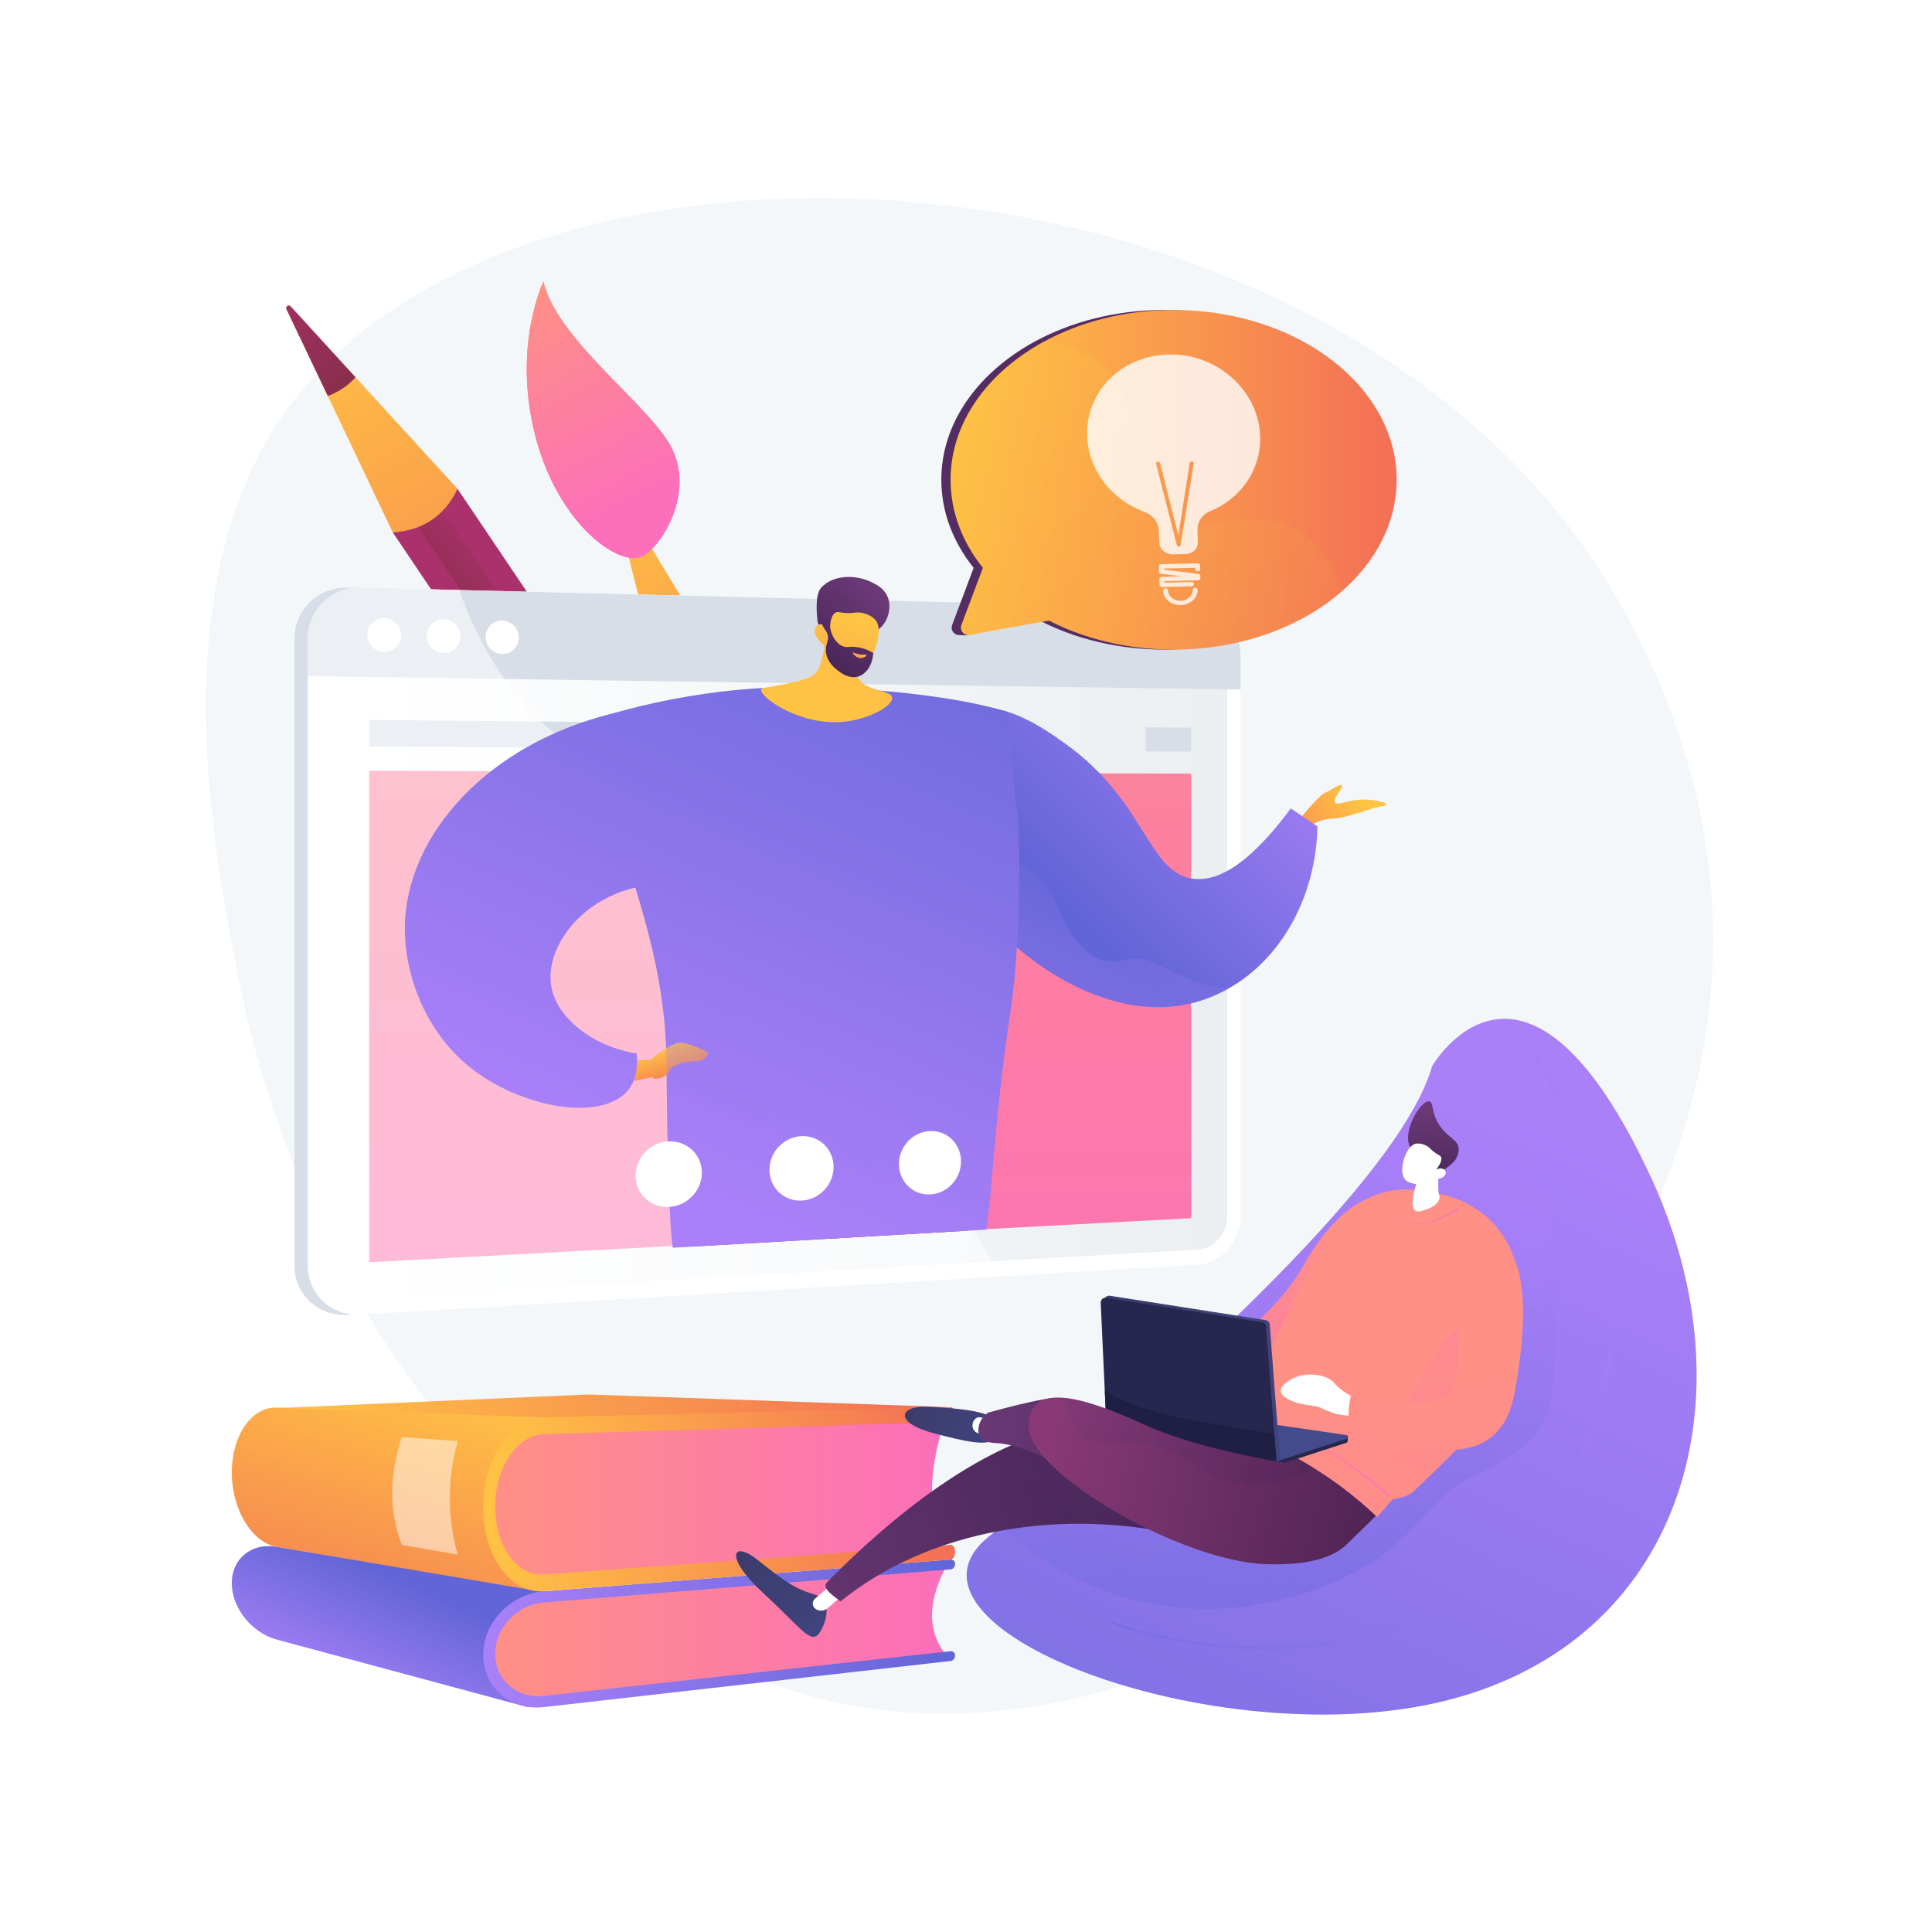 <?xml version="1.0" encoding="utf-8"?>
<!-- Generator: Adobe Illustrator 27.5.0, SVG Export Plug-In . SVG Version: 6.00 Build 0)  -->
<svg version="1.1" xmlns="http://www.w3.org/2000/svg" xmlns:xlink="http://www.w3.org/1999/xlink" x="0px" y="0px"
	 viewBox="0 0 3710 3710" style="enable-background:new 0 0 3710 3710;" xml:space="preserve">
<g id="Background">
	<g>
		<g>
			<rect style="fill:#FFFFFF;" width="3710" height="3710"/>
		</g>
	</g>
</g>
<g id="Illustration">
	<g>
		<path style="fill:#F4F7FA;" d="M3001.706,996.468C2396.861,234.764,964.911,192.189,543.862,796.338
			c-231.996,332.882-135.05,830.484-87.217,1076.001c88.025,451.818,305.085,742.687,352.483,804.385
			c115.007,149.71,394.357,513.358,814.664,596.484c718.159,142.033,1614.259-581.122,1663.905-1397.002
			C3316.318,1405.83,3053.998,1062.321,3001.706,996.468z"/>
		<g>
			<defs>
				<rect id="SVGID_1_" x="515.406" y="479.221" width="1539.799" height="1457.246"/>
			</defs>
			<clipPath id="SVGID_00000176764111186995072080000005967092391590407844_">
				<use xlink:href="#SVGID_1_"  style="overflow:visible;"/>
			</clipPath>
			<g style="clip-path:url(#SVGID_00000176764111186995072080000005967092391590407844_);">
				
					<linearGradient id="SVGID_00000162351198597431557840000012880418304382947467_" gradientUnits="userSpaceOnUse" x1="2025.63" y1="4124.595" x2="2285.882" y2="4288.868" gradientTransform="matrix(0.923 -0.386 0.386 0.923 -1925.204 -1096.421)">
					<stop  offset="0" style="stop-color:#40447E"/>
					<stop  offset="0.996" style="stop-color:#3C3B6B"/>
				</linearGradient>
				<path style="fill:url(#SVGID_00000162351198597431557840000012880418304382947467_);" d="M1933.884,2607.628
					c-27.044,28.639-60.257,42.517-99.638,41.634l-576.472-1379.598l99.638-41.634L1933.884,2607.628z"/>
				
					<linearGradient id="SVGID_00000173870851275961673630000003420283195318492084_" gradientUnits="userSpaceOnUse" x1="2112.614" y1="3069.398" x2="2024.262" y2="3950.709" gradientTransform="matrix(0.923 -0.386 0.386 0.923 -1925.204 -1096.421)">
					<stop  offset="0" style="stop-color:#FFC444"/>
					<stop  offset="0.996" style="stop-color:#F36F56"/>
				</linearGradient>
				<path style="fill:url(#SVGID_00000173870851275961673630000003420283195318492084_);" d="M1357.411,1228.031
					c-24.816,32.912-57.932,47.009-99.638,41.634l-83.914-331.758c-0.826-3.865,4.309-6.011,6.479-2.707L1357.411,1228.031z"/>
				
					<linearGradient id="SVGID_00000049940574810442351710000012858205453180693898_" gradientUnits="userSpaceOnUse" x1="2083.357" y1="2992.369" x2="2075.974" y2="3309.858" gradientTransform="matrix(0.923 -0.386 0.386 0.923 -1925.204 -1096.421)">
					<stop  offset="0" style="stop-color:#AB316D"/>
					<stop  offset="1" style="stop-color:#792D3D"/>
				</linearGradient>
				<path style="fill:url(#SVGID_00000049940574810442351710000012858205453180693898_);" d="M1173.859,937.907l32.62,128.965
					c15.796-2.404,30.027-8.356,42.721-17.792l-68.863-113.88C1178.168,931.896,1173.034,934.042,1173.859,937.907z"/>
				
					<linearGradient id="SVGID_00000183242903611243203480000015629893488365198475_" gradientUnits="userSpaceOnUse" x1="4350.941" y1="941.144" x2="4067.73" y2="1311.052" gradientTransform="matrix(-0.989 -0.151 -0.151 0.989 5442.792 299.135)">
					<stop  offset="0" style="stop-color:#FF9085"/>
					<stop  offset="1" style="stop-color:#FB6FBB"/>
				</linearGradient>
				<path style="fill:url(#SVGID_00000183242903611243203480000015629893488365198475_);" d="M1043.549,540.761
					c0,0-59.945,122.804-15.722,295.785c44.224,172.981,165.641,256.581,207.921,230.495s97.054-127.519,52.454-209.823
					C1243.602,774.915,1069.462,651.888,1043.549,540.761z"/>
				
					<linearGradient id="SVGID_00000163039227085879991730000012302990420634077867_" gradientUnits="userSpaceOnUse" x1="4350.941" y1="941.144" x2="4067.73" y2="1311.052" gradientTransform="matrix(-0.989 -0.151 -0.151 0.989 5442.792 299.135)">
					<stop  offset="0" style="stop-color:#FF9085"/>
					<stop  offset="1" style="stop-color:#FB6FBB"/>
				</linearGradient>
				<path style="fill:url(#SVGID_00000163039227085879991730000012302990420634077867_);" d="M1043.549,540.761
					c0,0-59.945,122.804-15.722,295.785c44.224,172.981,165.641,256.581,207.921,230.495s97.054-127.519,52.454-209.823
					C1243.602,774.915,1069.462,651.888,1043.549,540.761z"/>
				<g style="opacity:0.3;">
					
						<linearGradient id="SVGID_00000173876619630721610510000002452038405048586427_" gradientUnits="userSpaceOnUse" x1="4375.624" y1="960.042" x2="4092.413" y2="1329.949" gradientTransform="matrix(-0.989 -0.151 -0.151 0.989 5442.792 299.135)">
						<stop  offset="0" style="stop-color:#FF9085"/>
						<stop  offset="1" style="stop-color:#FB6FBB"/>
					</linearGradient>
					<path style="fill:url(#SVGID_00000173876619630721610510000002452038405048586427_);" d="M1043.55,540.762
						c2.487,10.665,6.35,21.44,11.322,32.279c-23.935,90.967-10.088,140.569,13.211,169.425
						c32.537,40.296,77.26,32.521,111.106,85.121c44.44,69.063-0.86,131.89,35.582,180.774c9.295,12.469,24.203,24.39,49.085,32.058
						c-9.198,11.769-18.945,20.97-28.107,26.624c-42.28,26.086-163.697-57.514-207.922-230.496
						C983.603,663.565,1043.55,540.762,1043.55,540.762z"/>
				</g>
			</g>
			<g style="clip-path:url(#SVGID_00000176764111186995072080000005967092391590407844_);">
				
					<linearGradient id="SVGID_00000071558519110403982090000009711398574423496367_" gradientUnits="userSpaceOnUse" x1="1808.088" y1="3463.096" x2="2169.47" y2="3691.203" gradientTransform="matrix(0.829 -0.559 0.559 0.829 -2124.375 -18.063)">
					<stop  offset="0" style="stop-color:#AB316D"/>
					<stop  offset="1" style="stop-color:#792D3D"/>
				</linearGradient>
				<path style="fill:url(#SVGID_00000071558519110403982090000009711398574423496367_);" d="M2038.371,2660.756
					c-29.046,46.342-70.5,74.26-124.363,83.753L754.344,1022.565l124.363-83.753L2038.371,2660.756z"/>
				
					<linearGradient id="SVGID_00000116927085213796637080000006142193126565423504_" gradientUnits="userSpaceOnUse" x1="2088.415" y1="3486.593" x2="1839.759" y2="3522.482" gradientTransform="matrix(0.829 -0.559 0.559 0.829 -2124.375 -18.063)">
					<stop  offset="0" style="stop-color:#AB316D"/>
					<stop  offset="1" style="stop-color:#792D3D"/>
				</linearGradient>
				<path style="fill:url(#SVGID_00000116927085213796637080000006142193126565423504_);" d="M1960.198,2730.507
					c17.385-7.834,33.015-18.272,46.89-31.318L839.378,965.297l-46.769,31.497L1960.198,2730.507z"/>
				
					<linearGradient id="SVGID_00000096027122252144802150000006287916069492363910_" gradientUnits="userSpaceOnUse" x1="1928.855" y1="1997.898" x2="1806.174" y2="3221.647" gradientTransform="matrix(0.829 -0.559 0.559 0.829 -2124.375 -18.063)">
					<stop  offset="0" style="stop-color:#FFC444"/>
					<stop  offset="0.996" style="stop-color:#F36F56"/>
				</linearGradient>
				<path style="fill:url(#SVGID_00000096027122252144802150000006287916069492363910_);" d="M878.706,938.812
					c-24.851,51.555-66.115,79.745-124.363,83.753l-204.37-428.944c-2.174-5.039,4.234-9.355,8.086-5.446L878.706,938.812z"/>
				
					<linearGradient id="SVGID_00000142136536158331582170000003087841417057422478_" gradientUnits="userSpaceOnUse" x1="1888.226" y1="1890.938" x2="1877.974" y2="2331.789" gradientTransform="matrix(0.829 -0.559 0.559 0.829 -2124.375 -18.063)">
					<stop  offset="0" style="stop-color:#AB316D"/>
					<stop  offset="1" style="stop-color:#792D3D"/>
				</linearGradient>
				<path style="fill:url(#SVGID_00000142136536158331582170000003087841417057422478_);" d="M549.973,593.621l79.446,166.745
					c20.855-7.564,38.616-19.534,53.338-35.83l-124.698-136.36C554.208,584.266,547.799,588.582,549.973,593.621z"/>
			</g>
		</g>
		<g>
			<path style="fill:#D8DEE8;" d="M2358.541,1259.956c0-43.35-28.119-80.201-65.306-89.486c-1.329-0.332-2.805-0.628-4.157-0.888
				c-4.055-0.781-8.279-1.237-12.511-1.342l-796.173-19.659l-813.833-20.096c-1.739-0.043-3.479-0.042-5.197,0.003
				c-22.11,0.57-42.381,8.283-58.546,20.942c-0.295,0.232-0.594,0.462-0.888,0.697c-2.321,1.862-4.559,3.823-6.699,5.884
				c-0.05,0.048-0.104,0.093-0.153,0.141c-1.265,1.224-2.491,2.488-3.689,3.778c-16.159,17.415-26.025,40.738-26.025,66.583v72.112
				l0,0v1131.699c0,8.675,1.114,17.028,3.201,24.936c1.251,4.744,2.856,9.328,4.781,13.724
				c12.806,29.238,39.864,50.173,72.643,54.966c6.642,0.971,13.515,1.284,20.554,0.864l1233.955-73.613l0,0l376.271-22.436
				c45.122-2.692,81.771-45.031,81.771-94.574V1324.306l0,0V1259.956z"/>
			<g>
				<path style="fill:#FFFFFF;" d="M2300.979,1168.121l-1608.857-39.745c-55.686-1.376-101.103,42.494-101.103,97.994v1203.395
					c0,55.5,45.417,97.782,101.103,94.459l1608.857-95.998c45.092-2.69,81.448-45.009,81.448-94.536V1259.809
					C2382.427,1210.282,2346.071,1169.235,2300.979,1168.121z"/>
				
					<linearGradient id="SVGID_00000086680441275943558990000011739615361887765678_" gradientUnits="userSpaceOnUse" x1="623.435" y1="1826.35" x2="2356.517" y2="1826.35">
					<stop  offset="0" style="stop-color:#FFFFFF"/>
					<stop  offset="0.996" style="stop-color:#EBEFF2"/>
				</linearGradient>
				<path style="fill:url(#SVGID_00000086680441275943558990000011739615361887765678_);" d="M692.122,2492.332
					c-37.803,2.183-68.687-26.66-68.687-64.305V1226.975c0-37.645,30.884-67.568,68.687-66.706l1608.856,36.643
					c30.675,0.699,55.539,28.696,55.539,62.414V2335.08c0,33.718-24.864,62.584-55.539,64.355L692.122,2492.332z"/>
				<path style="fill:#D8DEE8;" d="M2300.979,1168.121l-1608.856-39.745c-55.685-1.376-101.104,42.494-101.104,97.994v72.087
					l1791.409,25.681v-64.329C2382.427,1210.282,2346.072,1169.235,2300.979,1168.121z"/>
				<path style="fill:#FFFFFF;" d="M770.518,1220.09c0,17.969-14.598,32.283-32.642,31.971c-18.083-0.312-32.772-15.19-32.772-33.23
					s14.689-32.352,32.772-31.968C755.919,1187.245,770.518,1202.122,770.518,1220.09z"/>
				<path style="fill:#FFFFFF;" d="M884.147,1222.278c0,17.844-14.398,32.062-32.193,31.754
					c-17.834-0.308-32.32-15.081-32.32-32.996c0-17.915,14.486-32.13,32.32-31.752
					C869.75,1189.662,884.147,1204.433,884.147,1222.278z"/>
				<path style="fill:#FFFFFF;" d="M996.219,1224.435c0,17.722-14.201,31.844-31.753,31.54
					c-17.59-0.304-31.877-14.974-31.877-32.765c0-17.792,14.287-31.911,31.877-31.538
					C982.019,1192.045,996.219,1206.713,996.219,1224.435z"/>
				
					<linearGradient id="SVGID_00000176734327472611761240000016346368521871770288_" gradientUnits="userSpaceOnUse" x1="1509.546" y1="461.566" x2="1490.158" y2="2910.976">
					<stop  offset="0" style="stop-color:#FF9085"/>
					<stop  offset="1" style="stop-color:#FB6FBB"/>
				</linearGradient>
				<polygon style="fill:url(#SVGID_00000176734327472611761240000016346368521871770288_);" points="2287.335,2339.224 
					708.831,2423.927 708.831,1480.233 2287.335,1485.662 				"/>
				<g>
					<polygon style="fill:#D8DEE8;" points="1570.346,1390.562 708.832,1382.505 708.832,1433.481 1570.346,1438.881 					"/>
					<polygon style="fill:#D8DEE8;" points="2199.948,1396.45 2199.948,1442.828 2287.336,1443.375 2287.336,1397.268 					"/>
				</g>
				<g style="opacity:0.5;">
					<path style="fill:#FFFFFF;" d="M1687.269,1777.272c-187.262-271.014-514.574-178.076-723.747-481.317
						c-37.9-54.943-63.647-111.045-81.321-162.883l-190.078-4.696c-55.685-1.376-101.104,42.494-101.104,97.994v1203.396
						c0,55.5,45.419,97.781,101.104,94.459l1233.11-73.578c-36.02-51.242-69.318-108.833-97.532-173.558
						C1719.216,2028.203,1799.605,1939.85,1687.269,1777.272z"/>
				</g>
			</g>
			<g>
				<defs>
					<polygon id="SVGID_00000035504519591212637550000013935136936385750198_" points="1112.356,2406.314 2026.651,2353.552 
						2744.57,1541.274 2285.009,814.928 712.044,1034.878 688.032,2339.559 					"/>
				</defs>
				<clipPath id="SVGID_00000106828699095934048430000002014124455511317416_">
					<use xlink:href="#SVGID_00000035504519591212637550000013935136936385750198_"  style="overflow:visible;"/>
				</clipPath>
				<g style="clip-path:url(#SVGID_00000106828699095934048430000002014124455511317416_);">
					
						<linearGradient id="SVGID_00000150096945115768138930000009010390434070479526_" gradientUnits="userSpaceOnUse" x1="1220.044" y1="621.778" x2="1161.108" y2="855.972" gradientTransform="matrix(-0.399 -0.917 -0.917 0.399 3664.416 2400.708)">
						<stop  offset="0" style="stop-color:#FFC444"/>
						<stop  offset="0.996" style="stop-color:#F36F56"/>
					</linearGradient>
					<path style="fill:url(#SVGID_00000150096945115768138930000009010390434070479526_);" d="M2505.736,1595.573
						c0,0,17.715-21.943,50.928-23.321c33.183-1.376,78.351-22.068,97.73-24.044c4.674-0.477,6.991-1.882,7.388-3.64
						c0.817-3.621-20.692-8.677-39.783-9.14c-33.875-0.821-53.648,12.748-58.221,5.92c-5.114-7.635,16.773-28.824,12.765-33.482
						c-3.107-3.611-17.989,8.223-33.926,15.509c-11.316,5.174-55.609,60.017-55.609,60.017L2505.736,1595.573z"/>
					
						<linearGradient id="SVGID_00000018232684219909647300000006187527539053642910_" gradientUnits="userSpaceOnUse" x1="2437.771" y1="1310.682" x2="2027.888" y2="1723.451">
						<stop  offset="0" style="stop-color:#AA80F9"/>
						<stop  offset="0.996" style="stop-color:#6165D7"/>
					</linearGradient>
					<path style="fill:url(#SVGID_00000018232684219909647300000006187527539053642910_);" d="M2529.908,1586.923
						c-2.71,131.686-66.553,251.304-168.785,310.195c-4.229,2.438-8.547,4.789-12.922,7.022
						c-186.789,95.361-373.959-66.007-396.48-86.081c-5.831-5.175-33.708-30.689-62.78-73.031
						c-32.768-47.622-67.035-116.595-72.944-201.685c-2.412-34.824-9.765-141.01,45.288-173.199
						c56.669-33.138,146.848,31.13,183.483,57.223c154.929,110.39,158.654,245.903,243.861,259.665
						c38.178,6.164,98.848-11.16,189.977-134.595C2495.723,1563.938,2512.807,1575.433,2529.908,1586.923z"/>
					
						<linearGradient id="SVGID_00000056411819526652487400000016102265036797676423_" gradientUnits="userSpaceOnUse" x1="2089.661" y1="1879.856" x2="2168.701" y2="1697.226">
						<stop  offset="0" style="stop-color:#AA80F9"/>
						<stop  offset="0.996" style="stop-color:#6165D7"/>
					</linearGradient>
					<path style="opacity:0.3;fill:url(#SVGID_00000056411819526652487400000016102265036797676423_);" d="M2361.124,1897.118
						c-4.229,2.438-8.547,4.789-12.922,7.022c-186.789,95.361-373.959-66.007-396.48-86.081
						c-5.831-5.175-33.708-30.689-62.78-73.031c9.038-40.927,21.33-95.176,21.33-95.176s80.16-9.96,118.187,85.045
						c13.739,34.326,30.334,67.765,58.425,91.849c28.331,24.33,50.258,20.622,85.977,15.055
						c32.861-5.106,67.203,19.955,95.678,32.028C2298.003,1886.324,2328.577,1899.208,2361.124,1897.118z"/>
				</g>
				
					<linearGradient id="SVGID_00000036213448586915422490000014014390038609334206_" gradientUnits="userSpaceOnUse" x1="1168.012" y1="3516.927" x2="1293.398" y2="3516.927" gradientTransform="matrix(-0.996 0.09 0.09 0.996 2456.547 -160.454)">
					<stop  offset="0" style="stop-color:#444B8C"/>
					<stop  offset="0.996" style="stop-color:#26264F"/>
				</linearGradient>
				
					<path style="clip-path:url(#SVGID_00000106828699095934048430000002014124455511317416_);fill:url(#SVGID_00000036213448586915422490000014014390038609334206_);" d="
					M1491.358,3426.439c-6.514,6.063-6.926,20.551-7.194,30.022c-0.123,4.23-0.182,6.346,0.36,7.817
					c3.95,10.726,24.316,11.037,56.359,13.111c50.666,3.279,65.897,6.779,69.384-1.155c3.266-7.438-6.377-19.001-7.46-20.274
					c-5.829-6.847-12.624-9.146-25.723-13.003c-24.232-7.132-40.539-10.911-45.475-12.057
					C1500.789,3423.75,1495.636,3422.459,1491.358,3426.439z"/>
				
					<linearGradient id="SVGID_00000182507219801391991180000007535546976189337490_" gradientUnits="userSpaceOnUse" x1="745.173" y1="3468.731" x2="802.301" y2="3350.488" gradientTransform="matrix(-0.998 0.069 0.069 0.998 2040.621 -60.669)">
					<stop  offset="0" style="stop-color:#FFC444"/>
					<stop  offset="0.996" style="stop-color:#F36F56"/>
				</linearGradient>
				
					<path style="clip-path:url(#SVGID_00000106828699095934048430000002014124455511317416_);fill:url(#SVGID_00000182507219801391991180000007535546976189337490_);" d="
					M1526.866,3374.9l1.974,59.765c-1.578,2.758-19.073,10.038-32.233,1.615l-9.93-59.351L1526.866,3374.9z"/>
				
					<linearGradient id="SVGID_00000170240500656690640860000008549581144617809582_" gradientUnits="userSpaceOnUse" x1="704.108" y1="3577.481" x2="837.702" y2="3577.481" gradientTransform="matrix(-0.977 0.213 0.213 0.977 1968.053 -210.656)">
					<stop  offset="0" style="stop-color:#444B8C"/>
					<stop  offset="0.996" style="stop-color:#26264F"/>
				</linearGradient>
				
					<path style="clip-path:url(#SVGID_00000106828699095934048430000002014124455511317416_);fill:url(#SVGID_00000170240500656690640860000008549581144617809582_);" d="
					M1918.932,3427.551c-8.751,8.785-11.533,25.987-4.788,35.088c6.628,8.95,17.58,3.469,47.669,6.728
					c32.243,3.495,40.272,12.018,62.554,7.469c9.004-1.843,24.994-6.768,25.036-13.328c0.029-4.612-7.828-7.602-33.997-18.866
					c-37.13-15.981-36.927-16.683-44.881-18.673C1950.546,3420.972,1930.493,3415.953,1918.932,3427.551z"/>
				
					<linearGradient id="SVGID_00000107558052358613463560000010961377464779413929_" gradientUnits="userSpaceOnUse" x1="531.079" y1="3539.094" x2="589.521" y2="3418.131" gradientTransform="matrix(-0.989 0.145 0.145 0.989 1974.58 -128.668)">
					<stop  offset="0" style="stop-color:#FFC444"/>
					<stop  offset="0.996" style="stop-color:#F36F56"/>
				</linearGradient>
				
					<path style="clip-path:url(#SVGID_00000106828699095934048430000002014124455511317416_);fill:url(#SVGID_00000107558052358613463560000010961377464779413929_);" d="
					M1942.423,3374.807l13.317,56.834c-1.378,2.887-18.354,11.563-32.152,4.174l-21.246-55.792L1942.423,3374.807z"/>
				
					<linearGradient id="SVGID_00000039833911797754287770000002121907595167619260_" gradientUnits="userSpaceOnUse" x1="2424.074" y1="3098.395" x2="2054.175" y2="2264.553" gradientTransform="matrix(0.999 0.053 -0.053 0.999 -237.58 -19.3)">
					<stop  offset="0" style="stop-color:#311944"/>
					<stop  offset="1" style="stop-color:#893976"/>
				</linearGradient>
				
					<path style="clip-path:url(#SVGID_00000106828699095934048430000002014124455511317416_);fill:url(#SVGID_00000039833911797754287770000002121907595167619260_);" d="
					M1861.596,2147.009c-7.338,186.94-5.856,397.803,11.956,628.076c17.605,227.644,48.095,434.482,83.598,617.1
					c-20.957,4.15-41.905,8.297-62.849,12.442c-49.751-54.431-111.651-138.801-137.688-253.287
					c-16.154-71.036-7.726-106.286-15.832-192.769c-12.904-137.681-49.599-211.979-85.644-324.799
					c-32.376-101.333-69.175-249.22-82.92-444.34C1668.553,2175.309,1765.013,2161.167,1861.596,2147.009z"/>
				
					<linearGradient id="SVGID_00000137119790162883782990000008024250450194882459_" gradientUnits="userSpaceOnUse" x1="2368.689" y1="3122.582" x2="1998.906" y2="2289.003" gradientTransform="matrix(0.999 0.053 -0.053 0.999 -237.58 -19.3)">
					<stop  offset="0" style="stop-color:#311944"/>
					<stop  offset="1" style="stop-color:#893976"/>
				</linearGradient>
				
					<path style="opacity:0.3;clip-path:url(#SVGID_00000106828699095934048430000002014124455511317416_);fill:url(#SVGID_00000137119790162883782990000008024250450194882459_);" d="
					M1832.692,3020.608c-23.036-94.773-67.396-120.532-68.975-209.574c-1.117-62.981,20.758-67.75,19.307-128.048
					c-2.202-91.459-53.961-140.225-79.952-198.118c-27.439-61.12-37.949-158.759,36.013-319.9
					c-55.663,8.16-111.286,16.316-166.868,24.463c13.746,195.119,50.545,343.007,82.92,444.34
					c36.046,112.821,72.74,187.119,85.644,324.799c8.106,86.482-0.322,121.733,15.832,192.768
					c26.037,114.487,87.937,198.855,137.688,253.288c5.326-1.055,10.653-2.108,15.98-3.163
					c-53.791-67.525-72.764-127.182-77.589-175.361C1824.842,3147.727,1855.923,3116.195,1832.692,3020.608z"/>
				
					<linearGradient id="SVGID_00000139974961603494991100000010729631121399095707_" gradientUnits="userSpaceOnUse" x1="1755.739" y1="3280.546" x2="1387.059" y2="2449.454" gradientTransform="matrix(0.998 -0.069 0.069 0.998 -160.893 92.986)">
					<stop  offset="0" style="stop-color:#311944"/>
					<stop  offset="1" style="stop-color:#893976"/>
				</linearGradient>
				
					<path style="clip-path:url(#SVGID_00000106828699095934048430000002014124455511317416_);fill:url(#SVGID_00000139974961603494991100000010729631121399095707_);" d="
					M1652.674,2132.539c-24.837,236.331-47.659,477.16-68.187,722.375c-15.402,183.965-29.117,365.675-41.256,545.065
					c-21.124,1.062-42.244,2.127-63.356,3.188c-18.247-40.617-42.073-102.386-56.553-180.308
					c-17.585-94.619-9.559-149.412-14.405-246.457c-5.44-108.836-20.215-133.544-41.508-271.859
					c-43.198-280.588-64.789-420.822,3.711-502.366C1393.369,2175.688,1462.261,2110.099,1652.674,2132.539z"/>
				
					<linearGradient id="SVGID_00000066497401039964143330000004868324858524022950_" gradientUnits="userSpaceOnUse" x1="1328.327" y1="2280.409" x2="1891.568" y2="978.98">
					<stop  offset="0" style="stop-color:#AA80F9"/>
					<stop  offset="0.996" style="stop-color:#6165D7"/>
				</linearGradient>
				
					<path style="clip-path:url(#SVGID_00000106828699095934048430000002014124455511317416_);fill:url(#SVGID_00000066497401039964143330000004868324858524022950_);" d="
					M1106.704,1391.919c113.549-39.05,287.138-82.021,499.988-71.263c123.583,6.245,242.462,20.706,326.853,45.842
					c11.418,66.094,10.404,140.57,21.829,206.694c2.627,66.222,3.474,155.903-3.725,261.773
					c-7.198,105.852-14.244,107.363-30.729,256.677c-26.868,243.375-15.633,307.219-63.016,335.775
					c-30.803,18.565-41.941-4.582-198.907-23.057c-105.068-12.368-158.632-18.182-211.745-0.353
					c-72.266,24.256-96.432,66.439-126.213,52.133c-28.547-13.716-32.182-64.908-35.629-154.11
					c-5.317-137.597-4.99-231.065-5.479-264.53c-2.25-153.539-39.696-271.158-87.626-421.708
					C1162.343,1521.68,1130.796,1445.476,1106.704,1391.919z"/>
				<g style="clip-path:url(#SVGID_00000106828699095934048430000002014124455511317416_);">
					
						<linearGradient id="SVGID_00000097471127731404660820000002469278926001835442_" gradientUnits="userSpaceOnUse" x1="1939.659" y1="871.246" x2="1954.027" y2="488.531" gradientTransform="matrix(0.894 0.447 -0.447 0.894 171.027 -182.996)">
						<stop  offset="0" style="stop-color:#FFC444"/>
						<stop  offset="0.463" style="stop-color:#FFC244"/>
						<stop  offset="0.63" style="stop-color:#FEBB46"/>
						<stop  offset="0.749" style="stop-color:#FCB048"/>
						<stop  offset="0.845" style="stop-color:#FA9F4C"/>
						<stop  offset="0.926" style="stop-color:#F78951"/>
						<stop  offset="0.996" style="stop-color:#F36F56"/>
					</linearGradient>
					<path style="fill:url(#SVGID_00000097471127731404660820000002469278926001835442_);" d="M1592.58,1168.147
						c-1.68,38.665-7.425,69.053-12.448,89.794c-5.752,23.763-9.324,29.77-13.732,34.548c-6.635,7.194-16.428,12.962-70.577,23.313
						c-29.45,5.628-33.179,5.189-33.975,8.135c-3.88,14.378,72.832,69.101,155.436,62.336c50.602-4.142,97.856-30.904,95.853-46.658
						c-2.016-15.858-52.645-10.617-66.137-39.915c-9.383-20.376,3.722-47.645,18.703-69.972
						C1653.686,1203.009,1604.585,1194.853,1592.58,1168.147z"/>
					<g>
						
							<linearGradient id="SVGID_00000125586910739629403040000006202999217887432838_" gradientUnits="userSpaceOnUse" x1="-72.999" y1="1410.308" x2="-170.847" y2="1161.792" gradientTransform="matrix(-0.952 -0.308 -0.308 0.952 1860.292 -28.937)">
							<stop  offset="0" style="stop-color:#311944"/>
							<stop  offset="1" style="stop-color:#6B3976"/>
						</linearGradient>
						<path style="fill:url(#SVGID_00000125586910739629403040000006202999217887432838_);" d="M1686.983,1208.588
							c16.314-11.72,25.832-38.581,18.434-60.082c-6.366-18.499-23.247-26.516-33.35-31.32
							c-29.271-13.908-71.981-13.654-94.807,10.929c-13.522,14.567-8.067,56.152-7.483,63.495c0.666,8.304,5.354,12.66,8.654,19.884
							c4.57,10.018,11.666,25.89,23.09,52.29c3.353-5.518,7.9-12.215,13.904-19.112c2.311-2.656,11.483-12.975,22.671-20.322
							C1660.514,1209.614,1671.522,1219.693,1686.983,1208.588z"/>
						
							<linearGradient id="SVGID_00000027563517744922218740000008777564508414619061_" gradientUnits="userSpaceOnUse" x1="1590.869" y1="1280.298" x2="1586.338" y2="1645.336" gradientTransform="matrix(0.969 0.249 -0.249 0.969 410.641 -444.916)">
							<stop  offset="0" style="stop-color:#FFC444"/>
							<stop  offset="0.996" style="stop-color:#F36F56"/>
						</linearGradient>
						<path style="fill:url(#SVGID_00000027563517744922218740000008777564508414619061_);" d="M1581.354,1238.015
							c0,0,8.91,40.852,49.643,51.637c36.488,9.66,68.786-71.689,51.717-97.022c-5.695-8.452-20.137-16.035-33.698-16.609
							c-8.009-0.339-11.514,1.981-24.583,1.16c-12.055-0.752-14.769-3.083-19.065-1.292c-5.373,2.246-11.356,10.172-12.277,36.813
							c-4.477-9.451-11.75-14.955-18.46-14.073c-1.071,0.144-4.082,1.047-6.314,3.203
							C1560.243,1209.633,1564.641,1224.566,1581.354,1238.015z"/>
						
							<linearGradient id="SVGID_00000094602288753753593280000004122916636075291521_" gradientUnits="userSpaceOnUse" x1="-102.351" y1="1423.909" x2="-201.645" y2="1171.72" gradientTransform="matrix(-0.952 -0.308 -0.308 0.952 1860.292 -28.937)">
							<stop  offset="0" style="stop-color:#311944"/>
							<stop  offset="1" style="stop-color:#6B3976"/>
						</linearGradient>
						<path style="fill:url(#SVGID_00000094602288753753593280000004122916636075291521_);" d="M1605.373,1170.379
							c1.286,1.912-6.142,6.801-9.605,16.102c-6.725,18.05,3.967,46.056,21.572,54.072c10.411,4.738,15.566-0.999,34.008,3.062
							c11.423,2.516,20.129,7.074,25.478,10.335c-0.944,21.983-12.735,40.234-28.701,45.153
							c-17.186,5.294-32.996-6.79-39.605-11.842c-4.419-3.379-18.596-14.17-21.983-32.158c-3.527-18.742,8.09-25.395,1.618-39.449
							c-3.265-7.088-9.096-11.65-12.115-24.257c-0.819-3.424-1.166-6.327-1.327-8.254
							C1587.211,1176.124,1603.509,1167.609,1605.373,1170.379z"/>
						
							<linearGradient id="SVGID_00000144312277427292374010000008220216207662631568_" gradientUnits="userSpaceOnUse" x1="-197.83" y1="1272.974" x2="-192.788" y2="1317.923" gradientTransform="matrix(-0.952 -0.308 -0.308 0.952 1860.292 -28.937)">
							<stop  offset="0" style="stop-color:#FFC444"/>
							<stop  offset="1" style="stop-color:#F36F56"/>
						</linearGradient>
						<path style="fill:url(#SVGID_00000144312277427292374010000008220216207662631568_);" d="M1661.438,1257.017
							c0,0-9.073,1.578-22.143-3.703c-0.634-0.257-1.414-0.302-1.609,0.019c-0.733,1.208,5.898,9.979,14.522,10.343
							c6.125,0.255,12.266-3.769,11.969-5.422C1664.049,1257.558,1662.759,1257.208,1661.438,1257.017z"/>
					</g>
				</g>
				
					<linearGradient id="SVGID_00000169550972084309486720000013866559790713465783_" gradientUnits="userSpaceOnUse" x1="1268.081" y1="2011.217" x2="1294.212" y2="2090.973">
					<stop  offset="0" style="stop-color:#FFC444"/>
					<stop  offset="0.996" style="stop-color:#F36F56"/>
				</linearGradient>
				
					<path style="clip-path:url(#SVGID_00000106828699095934048430000002014124455511317416_);fill:url(#SVGID_00000169550972084309486720000013866559790713465783_);" d="
					M1211.464,2036.757l37.623-1.704c0,0,41.244-35.304,60.024-32.834c18.784,2.469,46.892,16.346,50.32,19.229
					c3.428,2.881-10.286,18.602-23.996,16.882c-13.708-1.72-44.289,5.565-49.757,18.02c-5.467,12.455-29.19,19.712-33.22,12.315
					l-50.574,9.767L1211.464,2036.757z"/>
				
					<linearGradient id="SVGID_00000127724987761860963600000011889994255793253262_" gradientUnits="userSpaceOnUse" x1="913.307" y1="2090.233" x2="1471.853" y2="799.651">
					<stop  offset="0" style="stop-color:#AA80F9"/>
					<stop  offset="0.996" style="stop-color:#6165D7"/>
				</linearGradient>
				
					<path style="clip-path:url(#SVGID_00000106828699095934048430000002014124455511317416_);fill:url(#SVGID_00000127724987761860963600000011889994255793253262_);" d="
					M1222.844,2023.236c2.634,32.076-4.089,53.752-15.305,68.527c-49.695,65.469-218.338,36.187-318.389-53.547
					c-73.973-66.344-113.11-168.354-111.665-259.313c2.821-177.489,160.979-350.07,396.862-408.289
					c34.98,108.887,69.978,217.823,104.991,326.813c-145.719,0.79-234.111,113.807-221.01,195.297
					C1068.089,1953.442,1136.127,2008.805,1222.844,2023.236z"/>
				
					<linearGradient id="SVGID_00000040552465231025130450000001973361872647323008_" gradientUnits="userSpaceOnUse" x1="1430.163" y1="2324.378" x2="1993.733" y2="1022.188">
					<stop  offset="0" style="stop-color:#AA80F9"/>
					<stop  offset="0.996" style="stop-color:#6165D7"/>
				</linearGradient>
				
					<path style="opacity:0.3;clip-path:url(#SVGID_00000106828699095934048430000002014124455511317416_);fill:url(#SVGID_00000040552465231025130450000001973361872647323008_);" d="
					M1796.816,2346.521c-77.224-35.216-76.777-105.737-148.832-136.166c-102.7-43.371-216.002,52.485-233.677,25.233
					c-18.389-28.35,116.888-112.707,98.88-197.974c-14.31-67.748-108.724-56.934-159.242-149.955
					c-47.892-88.182-1.461-168.703-43.87-199.602c-15.203-11.078-42.012-15.662-92.816,7.023
					c35.422,115.229,60.831,216.819,62.672,342.42c0.49,33.464,0.163,126.932,5.479,264.53
					c3.447,89.202,7.082,140.394,35.629,154.11c29.781,14.305,53.948-27.877,126.213-52.133
					c53.113-17.829,106.676-12.016,211.745,0.353c156.966,18.476,168.104,41.622,198.907,23.057
					c20.068-12.094,29.609-30.594,35.996-66.317C1862.373,2364.148,1828.943,2361.169,1796.816,2346.521z"/>
			</g>
			<g>
				<path style="fill:#FFFFFF;" d="M1347.795,2251.963c0,34.621-28.314,64.04-63.385,65.717
					c-35.231,1.684-63.91-25.243-63.91-60.151c0-34.907,28.679-64.343,63.91-65.74
					C1319.481,2190.399,1347.795,2217.342,1347.795,2251.963z"/>
				<path style="fill:#FFFFFF;" d="M1600.696,2240.904c0,34.051-27.389,62.965-61.312,64.586
					c-34.075,1.629-61.812-24.874-61.812-59.203c0-34.329,27.736-63.257,61.812-64.608
					C1573.306,2180.335,1600.696,2206.853,1600.696,2240.904z"/>
				<path style="fill:#FFFFFF;" d="M1845.411,2230.203c0,33.5-26.509,61.925-59.34,63.495
					c-32.976,1.576-59.815-24.515-59.815-58.284c0-33.769,26.839-62.208,59.815-63.515
					C1818.902,2170.596,1845.411,2196.703,1845.411,2230.203z"/>
			</g>
		</g>
		<g>
			
				<linearGradient id="SVGID_00000087397150435518175780000015695299319117295748_" gradientUnits="userSpaceOnUse" x1="534.147" y1="2763.967" x2="1817.94" y2="2763.967">
				<stop  offset="0" style="stop-color:#FFC444"/>
				<stop  offset="0.996" style="stop-color:#F36F56"/>
			</linearGradient>
			<polygon style="fill:url(#SVGID_00000087397150435518175780000015695299319117295748_);" points="534.147,2703.76 
				1130.657,2677.825 1817.94,2701.907 1139.92,2850.109 			"/>
			<g>
				
					<linearGradient id="SVGID_00000163034834927966135100000014427860249653151673_" gradientUnits="userSpaceOnUse" x1="676.298" y1="3272.942" x2="780.948" y2="3034.914">
					<stop  offset="0" style="stop-color:#AA80F9"/>
					<stop  offset="0.996" style="stop-color:#6165D7"/>
				</linearGradient>
				<path style="fill:url(#SVGID_00000163034834927966135100000014427860249653151673_);" d="M1014.764,3278.576l-483.184-130.044
					c-48.661-13.097-86.469-61.311-86.469-108.067v-0.514c0-46.756,37.807-78.126,86.469-69.542l518.238,84.807L1014.764,3278.576z"
					/>
				<g>
					
						<linearGradient id="SVGID_00000013154835218243798450000006179230635973226114_" gradientUnits="userSpaceOnUse" x1="948.943" y1="3136.409" x2="1818.768" y2="3136.409">
						<stop  offset="0" style="stop-color:#FF9085"/>
						<stop  offset="1" style="stop-color:#FB6FBB"/>
					</linearGradient>
					<path style="fill:url(#SVGID_00000013154835218243798450000006179230635973226114_);" d="M1818.768,3180.916l-780.723,87.188
						c-48.9,5.461-89.102-28.639-89.102-76.242v-32.293c0-47.603,40.203-89.392,89.102-93.285l780.723-62.144
						C1784.221,3068.454,1776.25,3128.623,1818.768,3180.916z"/>
					
						<linearGradient id="SVGID_00000172424291727073185510000009362759400047231161_" gradientUnits="userSpaceOnUse" x1="927.953" y1="3136.82" x2="1834.066" y2="3136.82">
						<stop  offset="0" style="stop-color:#AA80F9"/>
						<stop  offset="0.996" style="stop-color:#6165D7"/>
					</linearGradient>
					<path style="fill:url(#SVGID_00000172424291727073185510000009362759400047231161_);" d="M1825.563,3189.574l-780.976,88.552
						c-63.781,7.232-116.634-37.441-116.634-99.719v-0.684c0-62.277,52.853-117.065,116.634-122.04l780.976-60.912
						c4.699-0.366,8.503,3.546,8.503,8.739s-3.804,9.712-8.503,10.094l-780.976,63.584c-51.311,4.177-93.677,48.321-93.677,98.34
						v0.682c0,50.019,42.367,86.054,93.677,80.412l780.976-85.88c4.699-0.517,8.503,3.274,8.503,8.467
						C1834.066,3184.4,1830.262,3189.041,1825.563,3189.574z"/>
				</g>
			</g>
			<g>
				
					<linearGradient id="SVGID_00000159439090916201388530000014154224963200788378_" gradientUnits="userSpaceOnUse" x1="828.218" y1="2631.123" x2="644.75" y2="3249.122">
					<stop  offset="0" style="stop-color:#FFC444"/>
					<stop  offset="0.996" style="stop-color:#F36F56"/>
				</linearGradient>
				<path style="fill:url(#SVGID_00000159439090916201388530000014154224963200788378_);" d="M1035.064,3055.739l-503.483-85.33
					c-48.661-8.584-86.469-72.369-86.469-142.573v-0.772c0-70.205,37.807-125.917,86.469-124.109l534.096,19.839L1035.064,3055.739z
					"/>
				<g>
					
						<linearGradient id="SVGID_00000023283031248146512900000005481518253738390968_" gradientUnits="userSpaceOnUse" x1="948.943" y1="2876.416" x2="1818.768" y2="2876.416">
						<stop  offset="0" style="stop-color:#FF9085"/>
						<stop  offset="1" style="stop-color:#FB6FBB"/>
					</linearGradient>
					<path style="fill:url(#SVGID_00000023283031248146512900000005481518253738390968_);" d="M1818.768,2981.145l-736.968,55.586
						c-72.683,5.482-132.857-47.922-132.857-119.398v-48.489c0-71.476,60.174-131.059,132.857-133.041l736.968-20.091
						C1784.11,2812.084,1776.363,2902.325,1818.768,2981.145z"/>
					
						<linearGradient id="SVGID_00000163786991652722968530000008831841094559853989_" gradientUnits="userSpaceOnUse" x1="927.953" y1="2879.098" x2="1834.066" y2="2879.098">
						<stop  offset="0" style="stop-color:#FFC444"/>
						<stop  offset="0.996" style="stop-color:#F36F56"/>
					</linearGradient>
					<path style="fill:url(#SVGID_00000163786991652722968530000008831841094559853989_);" d="M1825.563,2994.771l-780.976,60.912
						c-63.781,4.975-116.634-66.979-116.634-160.489v-1.028c0-93.51,52.853-170.899,116.634-172.484l780.976-19.41
						c4.699-0.117,8.503,6.109,8.503,13.906s-3.804,14.231-8.503,14.372l-780.976,23.422
						c-51.311,1.539-93.677,63.911-93.677,139.015v1.024c0,75.104,42.367,133.119,93.677,129.381l780.976-56.9
						c4.699-0.342,8.503,5.701,8.503,13.498C1834.066,2987.787,1830.262,2994.405,1825.563,2994.771z"/>
				</g>
			</g>
			<path style="opacity:0.5;fill:#FFFFFF;" d="M878.935,2985.381l-107.622-18.808c-25.13-68.594-23.242-131.604,0-206.914
				l107.622,7.651C856.876,2846.559,860.216,2918.342,878.935,2985.381z"/>
		</g>
		<g>
			<g>
				<g>
					
						<linearGradient id="SVGID_00000146468372893242687920000000918131964210828189_" gradientUnits="userSpaceOnUse" x1="3302.227" y1="2139.352" x2="4366.523" y2="4412.919" gradientTransform="matrix(-1 0 0 1 6217.527 0)">
						<stop  offset="0" style="stop-color:#AA80F9"/>
						<stop  offset="0.996" style="stop-color:#6165D7"/>
					</linearGradient>
					<path style="fill:url(#SVGID_00000146468372893242687920000000918131964210828189_);" d="M2750.189,2047.171
						c0,0,179.317-310.495,421.822,217.53c188.833,411.163,66.786,868.585-370.073,994.099
						c-436.86,125.513-1119.178-127.976-905.009-306.621C2351.233,2573.231,2696.033,2237.343,2750.189,2047.171z"/>
					<g style="opacity:0.3;">
						
							<linearGradient id="SVGID_00000070118187962411435540000000390993158150531223_" gradientUnits="userSpaceOnUse" x1="3791.108" y1="2477.766" x2="3692.773" y2="3056.069" gradientTransform="matrix(-1 0 0 1 6217.527 0)">
							<stop  offset="0" style="stop-color:#AA80F9"/>
							<stop  offset="0.996" style="stop-color:#6165D7"/>
						</linearGradient>
						<path style="fill:url(#SVGID_00000070118187962411435540000000390993158150531223_);" d="M2975.198,2326.196
							c12.765,37.605,15.655,144.741,10.269,267.95c-4.805,109.909,5.173,167.371-169.689,247.313
							c-59.936,27.401-101.387,114.352-193.157,166.079c-41.606,23.451-198.34,108.299-400.755,74.013
							c-133.93-22.685-233.649-88.375-300.801-149.587c442.301-370.644,775.933-698.015,829.123-884.794
							c0,0,65.52-113.359,170.886-86.524C2895.514,1989.144,2886.835,2065.883,2975.198,2326.196z"/>
					</g>
					<g style="opacity:0.3;">
						
							<linearGradient id="SVGID_00000078034064242984452550000010321674411619447978_" gradientUnits="userSpaceOnUse" x1="3302.226" y1="2139.352" x2="4366.524" y2="4412.925" gradientTransform="matrix(-1 0 0 1 6217.527 0)">
							<stop  offset="0" style="stop-color:#AA80F9"/>
							<stop  offset="0.996" style="stop-color:#6165D7"/>
						</linearGradient>
						<path style="fill:url(#SVGID_00000078034064242984452550000010321674411619447978_);" d="M2102.723,3133.902
							c206.604,114.084,551.656,183.716,808.731-7.221c238.028-176.79,259.235-472.867,267.17-563.223
							c13.868-157.914-16.983-295.419-61.467-406.332c17.876,31.245,36.176,66.905,54.854,107.574
							c188.833,411.163,66.786,868.585-370.073,994.098c-430.007,123.545-1097.831-120.116-914.427-298.16
							C1939.635,3019.435,2009.962,3082.681,2102.723,3133.902z"/>
					</g>
				</g>
				
					<linearGradient id="SVGID_00000103980894855178127720000000898074668869177279_" gradientUnits="userSpaceOnUse" x1="3045.212" y1="2596.43" x2="4009.357" y2="2596.43" gradientTransform="matrix(-1 0 0 1 6143.63 0)">
					<stop  offset="0" style="stop-color:#AA80F9"/>
					<stop  offset="0.996" style="stop-color:#6165D7"/>
				</linearGradient>
				<path style="opacity:0.3;fill:url(#SVGID_00000103980894855178127720000000898074668869177279_);" d="M2428.203,3167.783
					c6.122,0,12.266-0.069,18.484-0.207c159.562-3.563,383.58-56.563,544.653-288.807
					c136.044-196.156,117.836-417.534,78.607-568.704c-42.457-163.604-118.037-282.5-118.796-283.682
					c-0.85-1.323-2.606-1.7-3.923-0.856c-1.32,0.847-1.703,2.603-0.856,3.923c0.753,1.176,75.909,119.435,118.118,282.199
					c38.894,149.978,56.964,369.546-77.817,563.884c-159.712,230.281-381.87,282.833-540.112,286.364
					c-171.708,3.823-307.081-47.474-308.429-47.992c-1.455-0.567-3.105,0.167-3.67,1.631s0.166,3.108,1.631,3.669
					C2137.402,3119.709,2264.336,3167.777,2428.203,3167.783z"/>
			</g>
			<g>
				<g>
					<g>
						
							<linearGradient id="SVGID_00000088827109093388813300000008508972733635703973_" gradientUnits="userSpaceOnUse" x1="435.174" y1="4677.528" x2="656.222" y2="4677.528" gradientTransform="matrix(-0.657 -0.754 -0.754 0.657 5392.832 388.163)">
							<stop  offset="0" style="stop-color:#40447E"/>
							<stop  offset="0.996" style="stop-color:#3C3B6B"/>
						</linearGradient>
						<path style="fill:url(#SVGID_00000088827109093388813300000008508972733635703973_);" d="M1571.347,3138.415
							c11.388-12.258,31.79-65.025-5.422-75.866c-37.419-10.902-58.217-24.707-109.743-66.012
							c-51.526-41.305-64.76-5.836,8.017,61.247C1536.974,3124.868,1555.155,3155.845,1571.347,3138.415z"/>
						<path style="fill:#FFFFFF;" d="M1620.103,3061.36l-30.651,26.762c-6.402,5.59-15.718,6.309-22.902,1.767
							c-3.348-2.117-5.492-5.698-5.777-9.648c-0.285-3.951,1.323-7.802,4.333-10.377l44.803-38.336L1620.103,3061.36z"/>
					</g>
					<g>
						
							<linearGradient id="SVGID_00000097458180414147973470000018016784196558788999_" gradientUnits="userSpaceOnUse" x1="3418.525" y1="2846.412" x2="4511.502" y2="3426.944" gradientTransform="matrix(-0.998 -0.061 -0.061 0.998 6180.062 49.907)">
							<stop  offset="0" style="stop-color:#311944"/>
							<stop  offset="1" style="stop-color:#6B3976"/>
						</linearGradient>
						<path style="fill:url(#SVGID_00000097458180414147973470000018016784196558788999_);" d="M2538.136,2803.658
							c54.158,47.443-58.889,203.028-239.479,152.6c-218.842-61.111-497.163-33.648-684.778,119.107
							c-10.884-9.682-37.842-24.875-25.514-37.341c169.484-171.385,326.463-269.772,456.489-296.171
							C2241.432,2701.94,2383.93,2668.572,2538.136,2803.658z"/>
						<g style="opacity:0.24;">
							<path style="fill:#552D63;" d="M1903.242,2868.822c-31.747,18.467-38.515-19.054-54.893-43.737
								c70.302-43.166,136.32-71.014,196.505-83.233c196.578-39.913,339.077-73.28,493.282,61.806
								c54.157,47.442-58.889,203.028-239.48,152.6c-65.314-18.239-135.959-28.386-207.877-29.869
								C2032.932,2890.012,1985.601,2806.543,1903.242,2868.822z"/>
						</g>
					</g>
				</g>
				<g>
					
						<linearGradient id="SVGID_00000080205019927610464710000005796589476851772043_" gradientUnits="userSpaceOnUse" x1="3004.666" y1="3106.477" x2="3995.743" y2="2922.343" gradientTransform="matrix(-0.998 -0.061 -0.061 0.998 6180.062 49.907)">
						<stop  offset="0" style="stop-color:#311944"/>
						<stop  offset="1" style="stop-color:#893976"/>
					</linearGradient>
					<path style="fill:url(#SVGID_00000080205019927610464710000005796589476851772043_);" d="M2570.101,2965.73l11.116,4.248
						c0,0,71.907-67.89,84.723-85.191c15.636-21.109-160.444-74.935-217.623-145.355c-60.083-73.996-12.615,87.848-12.615,87.848
						L2570.101,2965.73z"/>
				</g>
				<g>
					
						<linearGradient id="SVGID_00000054982536191427436560000008385089748277073837_" gradientUnits="userSpaceOnUse" x1="3690.889" y1="2400.31" x2="3585.531" y2="2751.506" gradientTransform="matrix(-1 0 0 1 6143.63 0)">
						<stop  offset="0" style="stop-color:#FF9085"/>
						<stop  offset="1" style="stop-color:#FB6FBB"/>
					</linearGradient>
					<path style="fill:url(#SVGID_00000054982536191427436560000008385089748277073837_);" d="M2635.312,2299.643
						c0,0-63.836,8.751-133.835,132.874c-52.628,93.322-166.893,170.637-166.893,170.637l-11.732,73.434l94.834,16.66l33.923-22.339
						l92.54-196.894L2635.312,2299.643z"/>
					<g>
						
							<linearGradient id="SVGID_00000131340740099961189860000005048915539465984189_" gradientUnits="userSpaceOnUse" x1="3360.433" y1="2823.597" x2="2919.391" y2="4426.909" gradientTransform="matrix(-0.998 -0.061 -0.061 0.998 6180.062 49.907)">
							<stop  offset="0" style="stop-color:#FF9085"/>
							<stop  offset="1" style="stop-color:#FB6FBB"/>
						</linearGradient>
						<path style="fill:url(#SVGID_00000131340740099961189860000005048915539465984189_);" d="M2759.088,2291.727
							c0,0,157.358,19.407,160.737,200.472c3.119,167.094-57.168,231.831-205.097,371.16c-14.875,14.01-38.997,14.015-40.784,16.03
							c-9.61,10.839-19.351,22.13-29.195,33.942c-132.39-127.049-281.67-170.076-281.67-170.076s138.059-285.617,198.724-380.293
							C2624.351,2265.35,2718.688,2282.018,2759.088,2291.727z"/>
						<g style="opacity:0.3;">
							
								<linearGradient id="SVGID_00000168085026079343277100000015326919725566577072_" gradientUnits="userSpaceOnUse" x1="3419.672" y1="3003.434" x2="3311.358" y2="2579.803" gradientTransform="matrix(-0.998 -0.061 -0.061 0.998 6180.062 49.907)">
								<stop  offset="0" style="stop-color:#FF9085"/>
								<stop  offset="1" style="stop-color:#FB6FBB"/>
							</linearGradient>
							<path style="fill:url(#SVGID_00000168085026079343277100000015326919725566577072_);" d="M2497.831,2713.528
								c66.424,35.54,160.566,31.521,195.187-12.461c26.072-33.123,30.297-45.466,62.036-97.481
								c25.533-41.845,37.964-48.554,93.752-83.784c21.053-13.295,44.949-32.54,68.381-61.385
								c1.48,10.597,2.414,21.814,2.637,33.782c3.119,167.095-57.168,231.832-205.096,371.161
								c-14.875,14.01-38.997,14.015-40.784,16.029c-9.609,10.839-19.351,22.13-29.194,33.942
								c-132.39-127.05-281.67-170.076-281.67-170.076s22.911-44.924,53.257-108.089
								C2438.345,2672.044,2455.218,2690.728,2497.831,2713.528z"/>
						</g>
					</g>
					<path style="fill:#FFFFFF;" d="M2606.328,2718.844c0,0-29.822,1.377-51.002-7.155c-21.18-8.531-19.437-10.49-43.815-13.586
						c-23.697-3.009-70.372-17.074-43.947-41.109c29.413-26.752,79.831-19.252,94.318-1.491
						c13.965,17.12,38.171,27.991,38.171,27.991L2606.328,2718.844z"/>
					
						<linearGradient id="SVGID_00000016053995629313766400000017210125895207327634_" gradientUnits="userSpaceOnUse" x1="3250.703" y1="2793.413" x2="2809.662" y2="4396.721" gradientTransform="matrix(-0.998 -0.061 -0.061 0.998 6180.062 49.907)">
						<stop  offset="0" style="stop-color:#FF9085"/>
						<stop  offset="1" style="stop-color:#FB6FBB"/>
					</linearGradient>
					<path style="fill:url(#SVGID_00000016053995629313766400000017210125895207327634_);" d="M2872.318,2381.981
						c0,0,87.395,10.175,36.399,291.603c-26.449,145.962-157.191,125.414-315.064,65.104c-10.688-22.357,3.066-69.744,3.066-69.744
						s196.142,80.874,201.217-37.111C2803.625,2499.552,2821.327,2368.007,2872.318,2381.981z"/>
					
						<linearGradient id="SVGID_00000009557033538839189110000007728294224665422240_" gradientUnits="userSpaceOnUse" x1="2678.388" y1="2322.64" x2="2800.28" y2="2322.64">
						<stop  offset="0" style="stop-color:#FF9085"/>
						<stop  offset="1" style="stop-color:#FB6FBB"/>
					</linearGradient>
					<path style="fill:url(#SVGID_00000009557033538839189110000007728294224665422240_);" d="M2722.474,2351.6
						c37.407,0,75.407-27.698,77.229-29.044c0.63-0.464,0.765-1.355,0.298-1.985c-0.467-0.633-1.357-0.762-1.985-0.298
						c-0.502,0.37-50.454,36.793-90.887,26.682c-11.202-2.797-18.87-8.279-22.79-16.289c-7.467-15.247,0.994-34.801,1.079-34.995
						c0.316-0.718-0.009-1.556-0.725-1.872c-0.73-0.311-1.559,0.013-1.872,0.724c-0.376,0.85-9.073,20.968-1.035,37.392
						c4.309,8.797,12.604,14.783,24.653,17.794C2711.698,2351.022,2717.08,2351.6,2722.474,2351.6z"/>
					
						<linearGradient id="SVGID_00000098902758619008461230000003126878758918468777_" gradientUnits="userSpaceOnUse" x1="2396.605" y1="2793.112" x2="2668.281" y2="2793.112">
						<stop  offset="0" style="stop-color:#FF9085"/>
						<stop  offset="1" style="stop-color:#FB6FBB"/>
					</linearGradient>
					<path style="fill:url(#SVGID_00000098902758619008461230000003126878758918468777_);" d="M2666.861,2873.604
						c0.389,0,0.775-0.16,1.054-0.47c0.527-0.58,0.479-1.48-0.103-2.004c-1.408-1.27-142.276-127.366-269.448-158.461
						c-0.778-0.207-1.531,0.285-1.719,1.041c-0.185,0.762,0.282,1.53,1.041,1.719c126.476,30.922,266.82,156.545,268.225,157.809
						C2666.181,2873.481,2666.523,2873.604,2666.861,2873.604z"/>
				</g>
				<g>
					<path style="fill:#FFFFFF;" d="M2764.113,2228.497c0,0-4.879,56.148-0.471,66.782c4.409,10.634-9.52,25.131-37.046,30.717
						c-27.526,5.584-5.733-55.992-5.733-55.992L2764.113,2228.497z"/>
					
						<linearGradient id="SVGID_00000046327792633700055100000000768820417710807433_" gradientUnits="userSpaceOnUse" x1="-1257.34" y1="2089.546" x2="-1350.603" y2="1852.675" gradientTransform="matrix(0.936 0.352 -0.352 0.936 4667.181 871.532)">
						<stop  offset="0" style="stop-color:#311944"/>
						<stop  offset="1" style="stop-color:#6B3976"/>
					</linearGradient>
					<path style="fill:url(#SVGID_00000046327792633700055100000000768820417710807433_);" d="M2708.364,2203.095
						c-17.219-27.668,19.373-91.117,36.201-88.005c9.664,1.787,2.528,23.687,22.771,50.153
						c15.764,20.611,33.14,24.386,33.801,40.897c0.311,7.757-3.12,16.997-8.31,23.473c-2.673,3.336-7.016,7.156-16.198,14.165
						c-8.147,6.219-7.685,6.068-10.141,7.846c-5.903,4.274-16.846,11.143-34.852,17.391c0.51-4.344,0.869-9.822,0.516-16.037
						c-0.136-2.39-0.767-11.771-3.76-20.464C2722.942,2216.685,2713.301,2211.029,2708.364,2203.095z"/>
					<path style="fill:#FFFFFF;" d="M2753.615,2264.256c0,0-22.234,17.541-49.083,5.539c-24.038-10.746-7.145-67.328,12.941-73.211
						c6.701-1.963,17.815,0.316,25.475,5.884c4.524,3.288,5.455,6.022,12.951,11.251c6.915,4.823,9.392,4.778,10.979,7.578
						c1.987,3.505,1.891,10.25-8.927,24.61c6.466-3.015,12.785-2.748,16.081,0.623c0.526,0.538,1.791,2.317,2.095,4.414
						C2777.229,2258.531,2768.477,2264.451,2753.615,2264.256z"/>
				</g>
				<g>
					<path style="fill:#26264F;" d="M2585.37,2756.663c1.436,0.209,2.753,1.247,3.116,2.611c0.053,0.2-0.505,7.335-0.486,7.548
						c0.141,1.657-0.879,3.195-2.462,3.709l-133.806,43.462l-250.055-97.929l118.81,9.085L2585.37,2756.663z"/>
					<path style="fill:#444B8C;" d="M2585.429,2755.698c1.647,0.239,2.912,1.582,3.053,3.24c0.141,1.658-0.879,3.195-2.462,3.71
						l-133.808,43.463l-250.059-97.929l118.812,9.085L2585.429,2755.698z"/>
					
						<linearGradient id="SVGID_00000164479770830484055480000000706082991836127640_" gradientUnits="userSpaceOnUse" x1="3546.794" y1="2830.42" x2="3902.39" y2="2830.42" gradientTransform="matrix(-0.998 -0.061 -0.061 0.998 6180.062 49.907)">
						<stop  offset="0" style="stop-color:#40447E"/>
						<stop  offset="0.996" style="stop-color:#3C3B6B"/>
					</linearGradient>
					<path style="fill:url(#SVGID_00000164479770830484055480000000706082991836127640_);" d="M2458.135,2804.16l-19.932-260.85
						c-0.319-4.18-3.472-7.592-7.614-8.24l-299.455-46.871c-2.682-0.42-5.41,0.388-7.431,2.199s-3.121,4.436-2.995,7.147
						l11.239,243.128c0.194,4.196,3.253,7.705,7.383,8.47l311.094,57.595L2458.135,2804.16z"/>
					<path style="fill:#26264F;" d="M2451.732,2813.994l-20.557-266.598c-0.322-4.178-3.474-7.587-7.614-8.235l-299.46-46.872
						c-2.681-0.42-5.41,0.388-7.43,2.2c-2.021,1.812-3.121,4.436-2.995,7.147l11.24,243.164c0.193,4.18,3.23,7.68,7.341,8.462
						L2451.732,2813.994z"/>
					<path style="fill:#1F1F44;" d="M2451.731,2813.993l-319.476-60.732c-4.11-0.781-7.147-4.282-7.34-8.461l-3.39-73.335
						c95.17,54.046,214.438,60.92,325.586,82.6L2451.731,2813.993z"/>
				</g>
				<g>
					
						<linearGradient id="SVGID_00000129916219154785907210000008300832248206017202_" gradientUnits="userSpaceOnUse" x1="2754.159" y1="3813.408" x2="2930.778" y2="3813.408" gradientTransform="matrix(-0.926 -0.377 -0.377 0.926 5897.213 267.383)">
						<stop  offset="0" style="stop-color:#40447E"/>
						<stop  offset="0.996" style="stop-color:#3C3B6B"/>
					</linearGradient>
					<path style="fill:url(#SVGID_00000129916219154785907210000008300832248206017202_);" d="M1910.629,2759.349
						c4.368-15.166,14.021-31.925-20.434-44.151c-25.011-8.876-68.46-11.729-107.949-13.754
						c-55.338-2.838-68.065,30.27,12.807,51.333C1848.013,2766.57,1904.417,2780.915,1910.629,2759.349z"/>
					<path style="fill:#FFFFFF;" d="M1867.511,2736.131c-0.52,8.486,4.884,15.146,11.939,16.154
						c16.373,2.339,13.301-6.091,13.822-14.577c0.52-8.486,7.14-14.379-11.939-16.154
						C1874.236,2720.894,1868.031,2727.645,1867.511,2736.131z"/>
					
						<linearGradient id="SVGID_00000180334984876598004130000002073225630144092545_" gradientUnits="userSpaceOnUse" x1="3329.987" y1="3011.74" x2="4144.753" y2="2932.309" gradientTransform="matrix(-0.998 -0.061 -0.061 0.998 6180.062 49.907)">
						<stop  offset="0" style="stop-color:#311944"/>
						<stop  offset="1" style="stop-color:#6B3976"/>
					</linearGradient>
					<path style="fill:url(#SVGID_00000180334984876598004130000002073225630144092545_);" d="M2035.534,2687.324l-16.163-2.547
						c0,0-31.487,2.944-118.257,26.869c-18.576,3.082-43.9,57.295,10.528,59.423c54.428,2.128,120.672,42.658,120.672,42.658
						L2035.534,2687.324z"/>
					
						<linearGradient id="SVGID_00000026158081853545864170000011535921993053985158_" gradientUnits="userSpaceOnUse" x1="3016.719" y1="3171.346" x2="4007.802" y2="2987.211" gradientTransform="matrix(-0.998 -0.061 -0.061 0.998 6180.062 49.907)">
						<stop  offset="0" style="stop-color:#311944"/>
						<stop  offset="1" style="stop-color:#893976"/>
					</linearGradient>
					<path style="fill:url(#SVGID_00000026158081853545864170000011535921993053985158_);" d="M2600.641,2939.567
						c0,0-7.926,70.351-171.512,63.949c-163.587-6.402-455.822-176.221-453.982-265.332c1.84-89.111,110.587-53.513,223.182-2.005
						c95.036,43.475,241.835,68.655,271.921,73.323C2508.769,2815.479,2609.945,2905.775,2600.641,2939.567z"/>
					<g style="opacity:0.2;">
						
							<linearGradient id="SVGID_00000138571126174665839270000008781584869293630872_" gradientUnits="userSpaceOnUse" x1="3370.224" y1="3042.179" x2="3969.825" y2="2914.027" gradientTransform="matrix(-0.998 -0.061 -0.061 0.998 6180.062 49.907)">
							<stop  offset="0" style="stop-color:#311944"/>
							<stop  offset="1" style="stop-color:#6B3976"/>
						</linearGradient>
						<path style="fill:url(#SVGID_00000138571126174665839270000008781584869293630872_);" d="M2386.599,2851.402
							c-75.72-7.714-92.723-62.053-186.947-77.765c-61.06-10.181-82.622,7.853-113.748-12.994
							c-24.572-16.457-37.114-45.149-43.151-76.312c41.758,3.54,98.119,25.563,155.576,51.848
							c92.305,42.225,233.441,67.192,269.043,72.87c1.054,0.168,24.92-8.368,24.92-8.368s17.766,10.151,30.506,18.167
							C2473.158,2845.456,2414.254,2854.219,2386.599,2851.402z"/>
					</g>
				</g>
			</g>
		</g>
		<g>
			<g>
				<path style="fill:#552D63;" d="M2235.859,595.243c-93.278,0-179.583,22.711-249.896,61.238
					c-108.025,59.185-178.362,155.755-178.362,264.822c0,61.922,22.658,119.815,62.047,169.139l-41.315,109.828
					c-3.242,8.61,2.39,17.404,10.618,18.984l-0.012,0.016c0,0,0.132,0.014,0.318,0.034c0.629,0.106,1.271,0.167,1.927,0.187
					c4.242,0.378,13.547,1.015,19.447-0.019c-0.525-0.963-1.077-1.948-1.64-2.933c38.822-7.202,97.821-18.035,137.544-24.811
					c68.307,35.131,150.66,55.637,239.323,55.637c130.003,0,246.498-44.104,325.044-113.757
					c64.333-57.03,103.213-131.195,103.213-212.305C2664.116,741.215,2472.368,595.243,2235.859,595.243z"/>
				<g>
					<g>
						
							<linearGradient id="SVGID_00000009571089904761993850000013636699366453039239_" gradientUnits="userSpaceOnUse" x1="1825.476" y1="921.303" x2="2681.992" y2="921.303">
							<stop  offset="0" style="stop-color:#FFC444"/>
							<stop  offset="0.996" style="stop-color:#F36F56"/>
						</linearGradient>
						<path style="fill:url(#SVGID_00000009571089904761993850000013636699366453039239_);" d="M2681.992,921.303
							c0,81.109-38.881,155.274-103.214,212.304c-78.548,69.653-195.041,113.756-325.044,113.756
							c-88.664,0-171.016-20.506-239.323-55.636c-45.169,7.705-115.278,20.658-152.283,27.552
							c-10.874,2.028-19.822-8.643-15.918-19.01l41.315-109.828c-39.389-49.325-62.047-107.216-62.047-169.139
							c0-109.067,70.337-205.638,178.363-264.822c70.312-38.527,156.618-61.237,249.895-61.237
							C2490.243,595.243,2681.992,741.215,2681.992,921.303z"/>
						
							<linearGradient id="SVGID_00000150066592855973179140000016165683598634774656_" gradientUnits="userSpaceOnUse" x1="1888.083" y1="734.727" x2="2552.695" y2="1610.007">
							<stop  offset="0" style="stop-color:#FFC444"/>
							<stop  offset="0.996" style="stop-color:#F36F56"/>
						</linearGradient>
						<path style="opacity:0.3;fill:url(#SVGID_00000150066592855973179140000016165683598634774656_);" d="M2578.778,1133.607
							c-78.548,69.653-195.041,113.756-325.044,113.756c-88.664,0-171.016-20.506-239.323-55.636
							c-45.169,7.705-115.278,20.658-152.283,27.552c-10.874,2.028-19.822-8.643-15.918-19.01l41.315-109.828
							c-39.389-49.325-62.047-107.216-62.047-169.139c0-109.067,70.337-205.638,178.363-264.822
							c56.498,7.68,105.545,27.324,135.328,66.738c65.52,86.812-8.391,208.578,60.02,270.196
							c67.904,61.111,176.464-26.487,275.19,15.005C2511.483,1024.008,2549.58,1058.86,2578.778,1133.607z"/>
					</g>
				</g>
			</g>
			<g style="opacity:0.8;">
				<g>
					<path style="fill:#FFFFFF;" d="M2231.403,1127.359c-2.49-0.004-4.506-1.683-4.611-3.872l-0.536-11.255
						c-0.055-1.154,0.434-2.293,1.35-3.154c0.918-0.86,2.184-1.365,3.503-1.395l38.72-0.903l-40.232-4.821
						c-2.247-0.27-3.922-1.894-4.018-3.899l-0.486-10.191c-0.056-1.172,0.437-2.329,1.361-3.202c0.925-0.872,2.202-1.382,3.533-1.41
						l69.91-1.485c2.634-0.057,4.637,1.69,4.69,3.964l0.161,6.804c0.054,2.347-2.053,4.388-4.711,4.565
						c-2.623,0.183-4.858-1.579-4.924-3.925l-0.072-2.751l-60.057,1.293l0.102,2.255l66.075,7.963
						c2.227,0.269,3.852,1.885,3.9,3.876l0.098,4.152c0.028,1.151-0.486,2.287-1.414,3.144c-0.931,0.855-2.198,1.357-3.506,1.387
						l-64.166,1.515l0.126,2.842l51.938-1.26c0.049-0.001,0.098-0.002,0.145-0.002c2.573,0.005,4.585,1.807,4.522,4.08
						c-0.064,2.312-2.252,4.236-4.888,4.301l-56.37,1.384C2231.499,1127.359,2231.452,1127.359,2231.403,1127.359z"/>
				</g>
				<g>
					<path style="fill:#FFFFFF;" d="M2266.349,1161.923c-17.598,0-32.317-12.118-33.027-27.552
						c-0.104-2.297,1.951-4.305,4.593-4.482c2.595-0.176,4.861,1.543,4.96,3.84c0.491,11.405,11.562,20.316,24.685,19.975
						c6.253-0.171,12.045-2.422,16.314-6.345c4.248-3.904,6.508-9.027,6.354-14.43c-0.064-2.294,2.017-4.299,4.65-4.475
						c2.605-0.174,4.81,1.541,4.872,3.835c0.195,7.686-3.062,14.985-9.16,20.57c-6.108,5.596-14.334,8.805-23.18,9.049
						C2267.057,1161.918,2266.702,1161.923,2266.349,1161.923z"/>
				</g>
				<path style="fill:#FFFFFF;" d="M2419.075,826.438c-7.712-72.887-69.929-134.75-148.694-144.364
					c-106.027-12.943-190.299,66.329-182.323,162.485c5.328,64.23,50.778,116.997,110.042,138.719
					c16.068,5.89,26.476,20.094,27.186,35.303l1.148,24.621c0.563,12.074,11.994,21.586,25.51,21.322l24.381-0.475
					c13.43-0.262,24.055-10.143,23.759-22.148l-0.604-24.479c-0.375-15.127,8.892-29.493,24.244-35.736
					C2384.746,956.87,2426.516,896.763,2419.075,826.438z M2267.151,1046.74c-0.253,1.579-1.721,2.817-3.491,2.945
					c-0.107,0.007-0.213,0.01-0.317,0.01c-1.638-0.008-3.044-0.995-3.41-2.435l-39.83-156.329c-0.493-1.929,0.792-3.904,2.866-4.408
					c2.068-0.494,4.151,0.652,4.636,2.584l35.106,139.055l21.939-138.843c0.313-1.979,2.253-3.429,4.367-3.194
					c2.096,0.215,3.54,1.995,3.224,3.972L2267.151,1046.74z"/>
			</g>
		</g>
	</g>
</g>
</svg>
